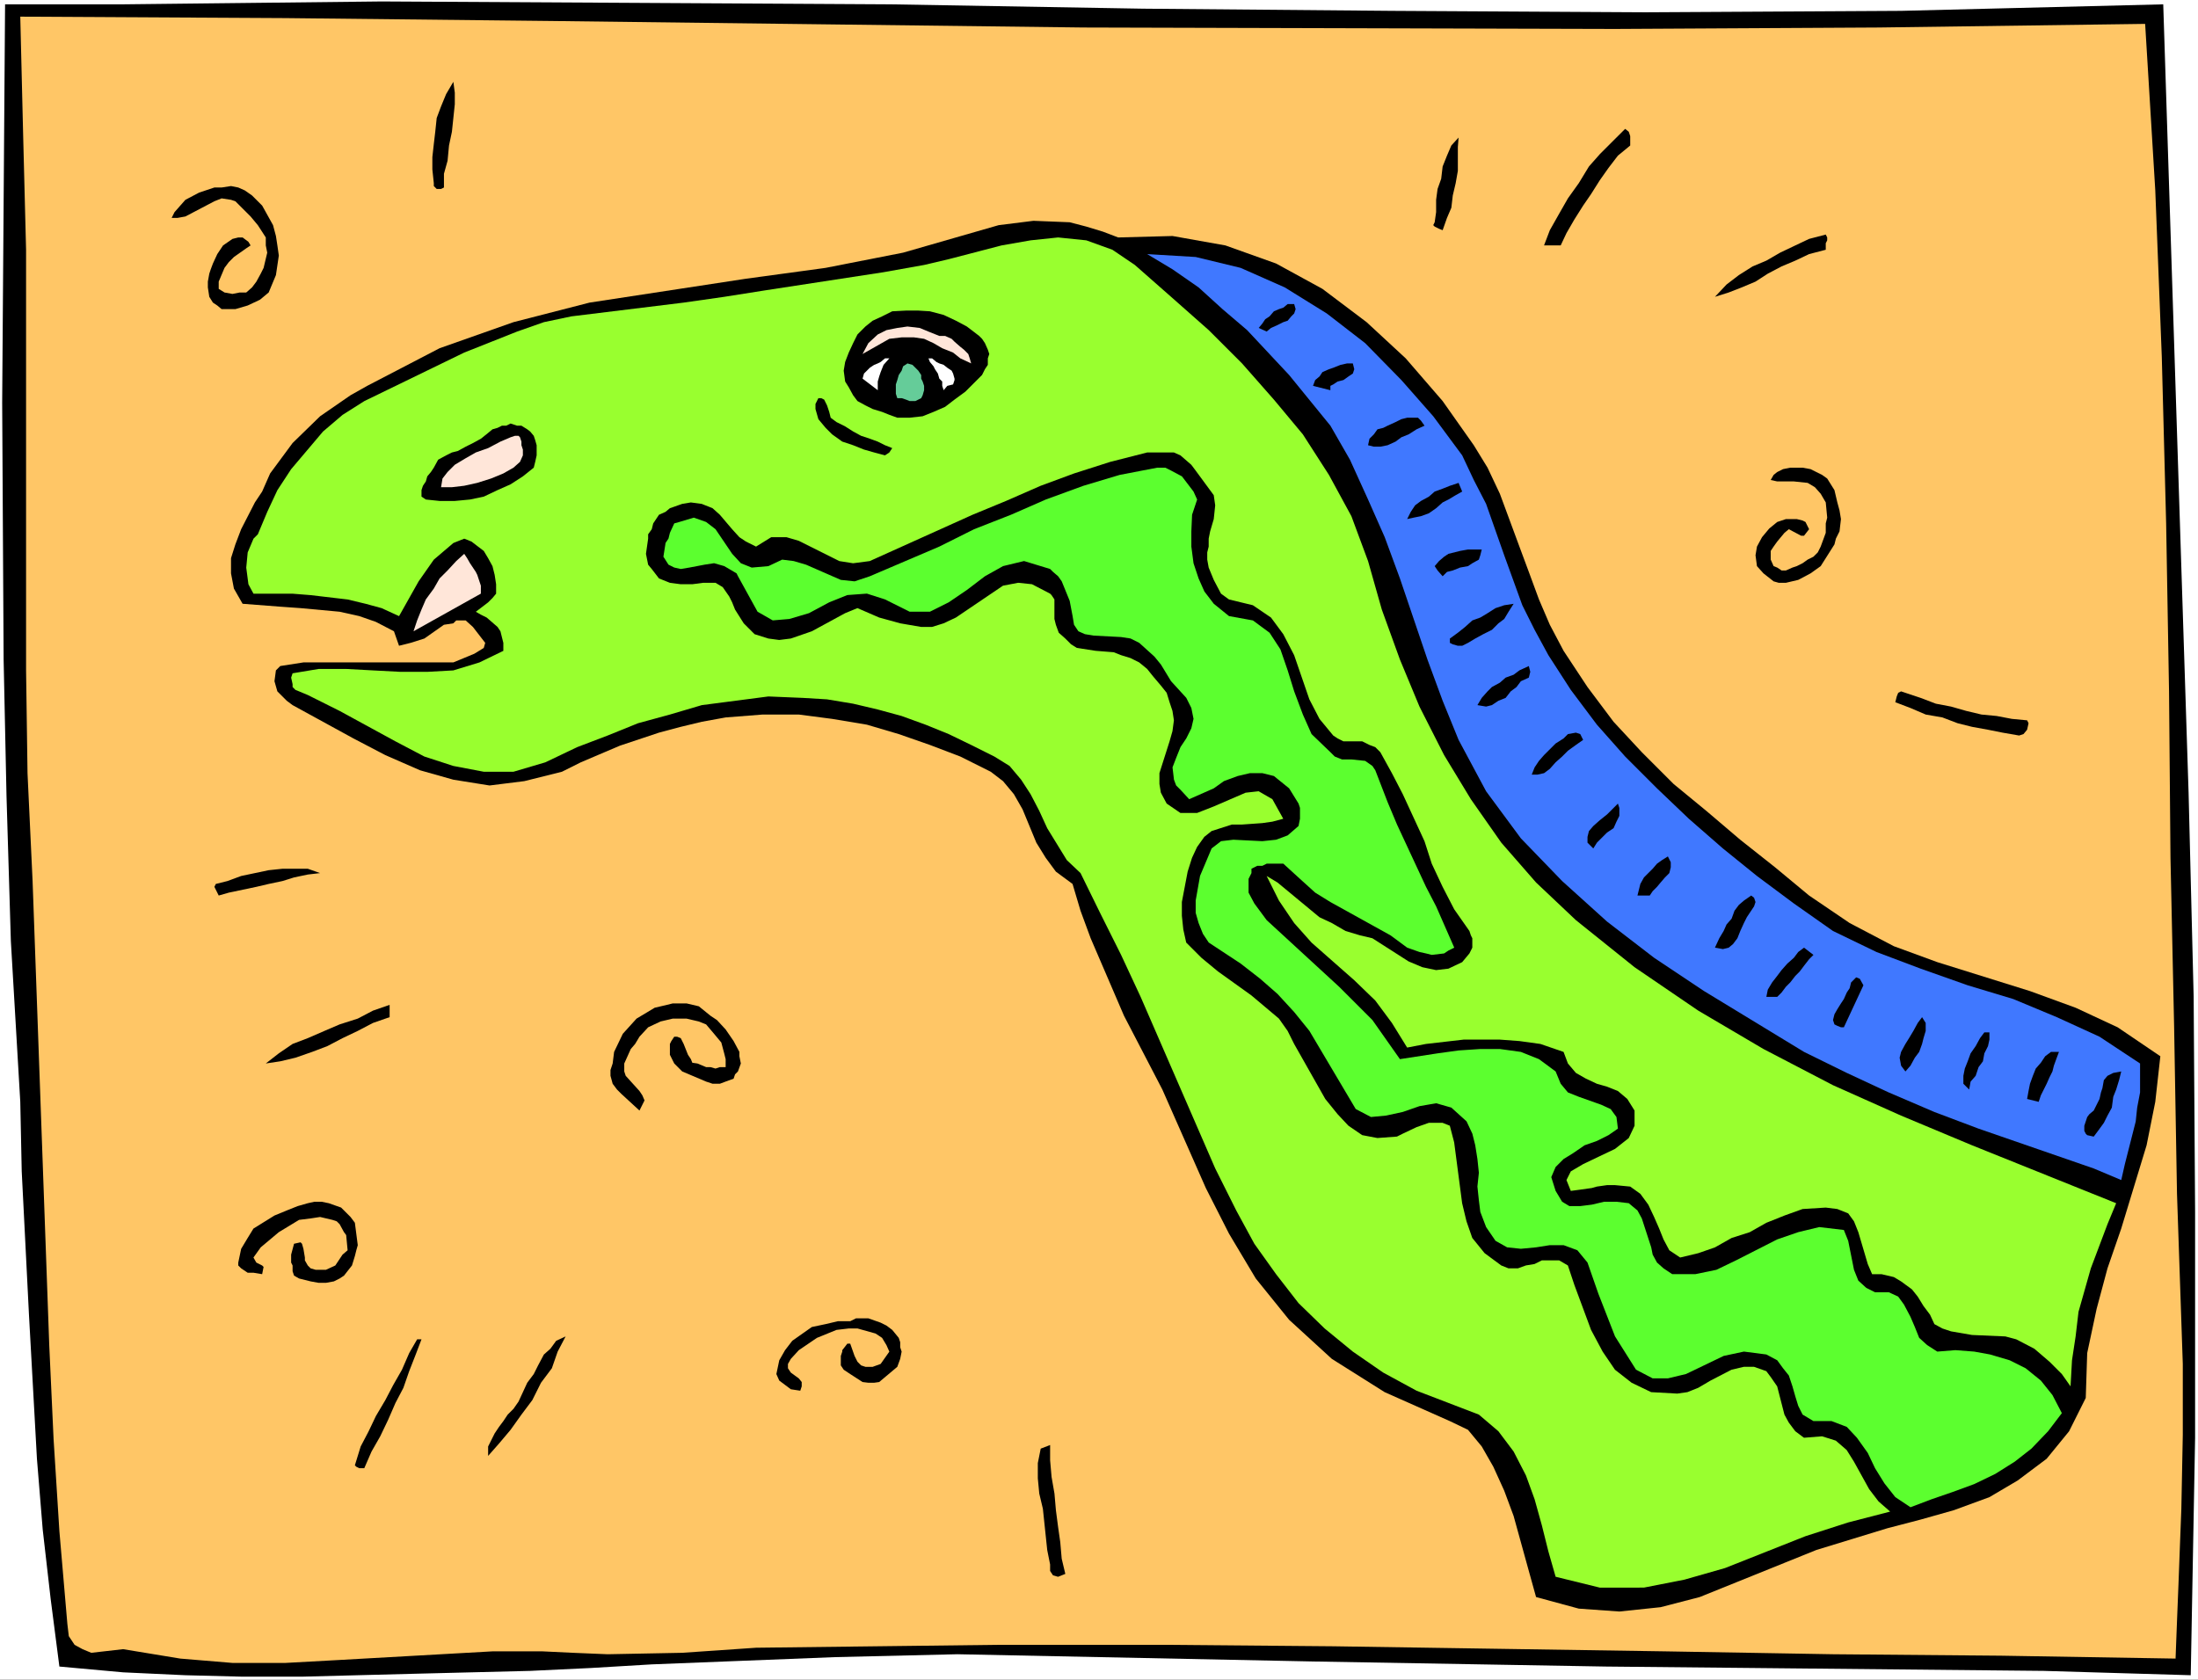 <?xml version="1.0" encoding="UTF-8" standalone="no"?>
<svg
   version="1.0"
   width="129.766mm"
   height="99.168mm"
   id="svg48"
   sodipodi:docname="Dinosaur 65.wmf"
   xmlns:inkscape="http://www.inkscape.org/namespaces/inkscape"
   xmlns:sodipodi="http://sodipodi.sourceforge.net/DTD/sodipodi-0.dtd"
   xmlns="http://www.w3.org/2000/svg"
   xmlns:svg="http://www.w3.org/2000/svg">
  <rect width="100%" height="100%" fill="#333333" stroke="none"/>
  <sodipodi:namedview
     id="namedview48"
     pagecolor="#ffffff"
     bordercolor="#000000"
     borderopacity="0.25"
     inkscape:showpageshadow="2"
     inkscape:pageopacity="0.0"
     inkscape:pagecheckerboard="0"
     inkscape:deskcolor="#d1d1d1"
     inkscape:document-units="mm" />
  <defs
     id="defs1">
    <pattern
       id="WMFhbasepattern"
       patternUnits="userSpaceOnUse"
       width="6"
       height="6"
       x="0"
       y="0" />
  </defs>
  <path
     style="fill:#ffffff;fill-opacity:1;fill-rule:evenodd;stroke:none"
     d="M 0,374.809 H 490.455 V 0 H 0 Z"
     id="path1" />
  <path
     style="fill:#000000;fill-opacity:1;fill-rule:evenodd;stroke:none"
     d="m 27.149,0.969 58.014,-0.646 57.206,0.323 56.398,0.323 56.237,0.969 55.59,0.485 56.56,0.323 57.045,-0.323 58.499,-1.454 5.656,175.934 1.131,45.559 0.323,47.982 v 50.405 l -0.97,52.99 -32.805,-0.969 -64.963,-0.646 -32.805,-0.323 -65.286,-1.131 -79.346,-1.616 -27.31,0.646 -40.885,1.616 -13.574,0.808 -13.574,0.646 -13.09,0.323 -12.928,0.323 -24.886,0.646 H 54.136 L 41.37,373.839 27.472,373.193 13.251,371.901 11.312,356.876 9.534,341.367 8.242,325.534 6.464,293.385 4.848,261.397 4.525,245.887 2.424,210.022 1.454,177.711 0.808,147.177 0.485,89.825 1.131,0.969 Z"
     id="path2" />
  <path
     style="fill:#ffc666;fill-opacity:1;fill-rule:evenodd;stroke:none"
     d="m 4.525,3.716 59.146,0.323 59.469,0.646 118.614,1.454 118.614,0.323 58.822,-0.323 59.469,-0.808 2.262,37.158 1.454,37.158 0.97,37.158 0.646,37.481 0.323,37.158 0.808,37.481 0.646,37.481 1.293,37.966 v 15.832 l -0.323,16.479 -0.323,8.401 -0.323,8.562 -0.323,8.078 -0.323,8.401 -38.946,-0.646 -37.491,-0.323 -37.491,-0.646 -74.013,-1.131 -37.168,-0.323 h -37.814 l -53.813,0.646 -16.483,1.131 -16.645,0.323 -7.757,-0.323 -6.787,-0.323 h -11.15 l -22.947,1.292 -11.474,0.646 -11.797,0.646 H 51.874 l -11.635,-0.969 -12.766,-2.1 -7.11,0.808 -1.939,-0.808 -1.778,-0.969 -1.293,-1.939 -0.323,-2.746 -1.778,-20.679 L 11.958,321.172 10.989,300.17 7.272,196.613 6.141,172.541 5.818,149.6 V 126.659 103.719 79.97 55.737 L 5.171,30.372 Z"
     id="path3" />
  <path
     style="fill:#000000;fill-opacity:1;fill-rule:evenodd;stroke:none"
     d="m 48.157,197.259 2.586,-0.646 3.07,-1.131 3.07,-0.646 3.07,-0.646 3.07,-0.323 h 2.586 3.07 l 2.747,0.969 -2.747,0.323 -3.07,0.646 -2.586,0.808 -3.07,0.646 -2.747,0.646 -3.07,0.646 -3.07,0.646 -2.262,0.646 -0.323,-0.646 -0.323,-0.646 -0.323,-0.646 z"
     id="path4" />
  <path
     style="fill:#000000;fill-opacity:1;fill-rule:evenodd;stroke:none"
     d="m 86.941,224.239 v 2.746 l -3.717,1.292 -3.394,1.777 -3.394,1.616 -3.394,1.777 -3.394,1.292 -3.717,1.292 -3.394,0.808 -3.232,0.485 2.909,-2.262 3.07,-2.1 3.394,-1.292 3.717,-1.616 3.394,-1.454 4.04,-1.292 3.394,-1.777 z"
     id="path5" />
  <path
     style="fill:#000000;fill-opacity:1;fill-rule:evenodd;stroke:none"
     d="m 68.68,268.505 1.454,-0.323 h 1.616 l 1.616,0.323 2.747,0.969 2.101,2.1 0.97,1.292 0.646,5.008 -0.323,1.131 -0.323,1.292 -0.646,2.1 -1.778,2.262 -0.97,0.646 -1.293,0.646 -1.778,0.323 H 71.104 l -1.778,-0.323 -2.586,-0.646 -1.131,-0.646 -0.323,-0.969 V 282.399 l -0.323,-0.646 v -1.777 l 0.646,-2.423 1.454,-0.323 0.323,0.323 0.323,1.131 0.323,1.939 v 0.646 l 0.646,1.131 0.646,0.646 1.131,0.323 h 2.262 l 2.101,-0.969 1.616,-2.423 1.131,-0.969 -0.323,-3.393 -0.485,-0.646 -0.97,-1.777 -0.646,-0.646 -0.97,-0.323 -2.747,-0.646 -2.101,0.323 -2.586,0.323 -4.525,2.746 -4.04,3.393 -1.616,2.262 0.646,1.131 1.293,0.646 0.323,0.323 -0.323,1.616 -1.939,-0.323 H 55.914 55.267 L 53.813,283.045 53.166,282.399 v -0.646 l 0.646,-3.07 1.454,-2.423 1.293,-2.1 4.686,-2.908 2.747,-1.131 2.424,-0.969 z"
     id="path6" />
  <path
     style="fill:#000000;fill-opacity:1;fill-rule:evenodd;stroke:none"
     d="m 49.45,41.843 2.101,-0.323 1.616,0.323 1.454,0.646 1.616,1.131 0.97,0.969 1.293,1.292 2.424,4.362 0.646,2.423 0.323,2.1 0.323,2.262 -0.646,4.362 -1.616,3.877 -1.939,1.616 -2.747,1.292 -2.747,0.808 h -3.07 l -0.97,-0.808 -0.97,-0.646 -0.808,-1.292 -0.323,-2.1 v -1.292 l 0.323,-1.777 0.323,-0.969 0.485,-1.292 0.97,-2.1 1.293,-1.939 2.101,-1.454 1.293,-0.323 h 0.97 l 1.293,0.969 0.485,0.808 -0.97,0.646 -2.747,1.939 -1.131,1.131 -0.97,1.292 -1.293,3.07 v 1.616 l 1.293,0.808 1.778,0.323 1.616,-0.323 h 1.454 l 1.293,-1.131 0.97,-1.292 0.97,-1.777 0.646,-1.292 0.808,-3.393 -0.323,-1.616 v -1.777 l -1.778,-2.746 -1.616,-1.939 -3.394,-3.393 -0.97,-0.323 -2.101,-0.323 -1.616,0.646 -6.464,3.393 -1.778,0.323 h -1.293 l 0.646,-1.292 2.424,-2.746 3.07,-1.616 3.394,-1.131 z"
     id="path7" />
  <path
     style="fill:#000000;fill-opacity:1;fill-rule:evenodd;stroke:none"
     d="m 93.081,298.878 h 0.97 l -1.293,3.393 -1.454,3.716 -1.293,3.716 -1.778,3.393 -1.616,3.716 -1.778,3.716 -1.939,3.393 -1.616,3.716 h -0.323 -0.808 l -0.646,-0.323 -0.323,-0.323 1.293,-4.2 1.778,-3.393 1.616,-3.393 2.101,-3.554 1.778,-3.393 1.939,-3.393 1.616,-3.716 z"
     id="path8" />
  <path
     style="fill:#000000;fill-opacity:1;fill-rule:evenodd;stroke:none"
     d="m 101.161,18.256 0.323,2.423 v 2.585 l -0.323,3.07 -0.323,3.07 -0.646,3.07 -0.323,3.393 -0.808,2.908 v 3.07 l -0.646,0.323 H 97.445 L 96.798,41.52 V 40.874 l -0.323,-3.07 v -2.746 l 0.323,-2.908 0.323,-2.746 0.323,-3.07 0.97,-2.585 1.131,-2.746 z"
     id="path9" />
  <path
     style="fill:#000000;fill-opacity:1;fill-rule:evenodd;stroke:none"
     d="m 115.705,312.771 0.97,-2.1 0.97,-2.1 1.454,-1.939 0.97,-1.939 1.293,-2.423 1.454,-1.292 1.293,-1.777 2.101,-0.969 -1.778,3.393 -1.293,3.716 -2.424,3.231 -1.939,3.877 -2.424,3.231 -2.424,3.393 -2.586,3.07 -2.424,2.746 v -2.1 l 0.646,-1.292 0.808,-1.616 0.97,-1.454 0.97,-1.292 0.97,-1.454 1.293,-1.292 z"
     id="path10" />
  <path
     style="fill:#000000;fill-opacity:1;fill-rule:evenodd;stroke:none"
     d="m 189.718,294.839 1.293,-0.646 h 2.747 l 2.747,0.969 1.293,0.646 1.293,0.969 1.454,1.777 0.323,0.969 v 1.131 l 0.323,0.969 -0.323,1.616 -0.646,1.777 -4.04,3.393 -1.131,0.162 h -1.293 l -1.293,-0.162 -2.747,-1.777 -1.454,-0.969 -0.646,-0.969 v -1.131 -0.969 l 0.323,-0.969 v -0.323 l 1.131,-1.454 h 0.646 l 0.97,2.746 0.646,1.292 0.808,0.808 0.97,0.323 h 1.616 l 1.778,-0.646 1.939,-2.746 -0.646,-1.454 -0.97,-1.616 -1.454,-0.969 -4.04,-1.131 h -1.939 l -2.747,0.323 -4.363,1.777 -4.04,2.746 -1.778,1.939 -0.646,1.131 v 0.969 l 0.646,0.969 1.778,1.292 0.646,0.808 v 0.969 l -0.323,0.969 -2.101,-0.323 -1.293,-0.969 -1.293,-0.969 -0.646,-1.454 0.646,-3.07 1.293,-2.262 1.616,-2.1 4.363,-3.07 3.07,-0.646 2.747,-0.646 z"
     id="path11" />
  <path
     style="fill:#000000;fill-opacity:1;fill-rule:evenodd;stroke:none"
     d="m 152.227,239.102 -1.778,-1.777 -0.97,-1.939 v -1.292 -1.131 l 0.323,-0.646 0.646,-0.969 h 0.646 l 0.808,0.323 0.646,1.292 0.323,0.808 0.646,1.616 0.646,0.969 0.323,0.808 1.131,0.162 1.939,0.808 h 0.97 l 1.131,0.323 0.97,-0.323 h 1.293 v -1.777 l -0.323,-1.292 -0.646,-2.423 -1.616,-1.939 -1.778,-2.1 -1.616,-0.646 -2.747,-0.646 h -3.07 l -2.747,0.646 -2.747,1.292 -1.939,2.1 -0.97,1.616 -0.97,1.131 -1.454,3.231 v 1.777 l 0.323,0.969 3.07,3.393 0.646,0.969 0.485,1.131 -0.485,0.969 -0.646,1.292 -4.04,-3.716 -0.97,-0.969 -0.97,-1.292 -0.485,-1.777 v -1.292 l 0.485,-1.454 0.323,-2.585 1.939,-4.039 3.07,-3.393 4.04,-2.423 2.747,-0.646 1.293,-0.323 h 3.07 l 2.747,0.646 2.586,2.1 1.454,0.969 1.939,2.1 1.778,2.585 1.293,2.423 v 0.969 l 0.323,1.616 -0.646,1.777 -0.646,0.646 -0.323,0.969 -1.778,0.646 -1.293,0.485 h -1.616 l -1.454,-0.485 z"
     id="path12" />
  <path
     style="fill:#000000;fill-opacity:1;fill-rule:evenodd;stroke:none"
     d="m 234.32,322.465 v 3.393 l 0.323,3.716 0.646,3.716 0.323,3.716 0.485,3.716 0.485,3.393 0.323,3.716 0.808,3.393 -1.616,0.646 -1.131,-0.323 -0.646,-0.969 v -1.454 l -0.646,-3.231 -0.323,-3.07 -0.323,-3.07 -0.323,-3.07 -0.808,-3.393 -0.323,-3.393 v -3.393 l 0.646,-3.231 z"
     id="path13" />
  <path
     style="fill:#000000;fill-opacity:1;fill-rule:evenodd;stroke:none"
     d="m 325.462,30.696 -0.162,2.1 v 2.746 2.585 l -0.485,2.746 -0.646,2.746 -0.323,2.746 -0.97,2.262 -0.97,2.746 -0.808,-0.323 -0.97,-0.485 -0.323,-0.323 0.323,-0.646 0.323,-2.262 v -2.746 l 0.323,-2.423 0.808,-2.262 0.323,-2.746 0.97,-2.423 0.97,-2.262 z"
     id="path14" />
  <path
     style="fill:#000000;fill-opacity:1;fill-rule:evenodd;stroke:none"
     d="m 362.63,28.757 0.808,0.646 0.323,0.969 v 0.969 1.131 l -2.747,2.262 -2.101,2.746 -1.939,2.746 -1.939,3.07 -1.778,2.585 -1.939,3.07 -1.778,3.07 -1.293,2.746 h -3.717 l 1.293,-3.393 2.101,-3.716 1.939,-3.393 2.424,-3.393 2.262,-3.716 2.424,-2.746 3.07,-3.07 z"
     id="path15" />
  <path
     style="fill:#000000;fill-opacity:1;fill-rule:evenodd;stroke:none"
     d="m 407.393,52.344 0.323,0.646 v 0.646 l -0.323,0.646 v 1.454 l -3.717,0.969 -3.07,1.454 -3.07,1.292 -3.07,1.616 -2.747,1.777 -3.07,1.292 -2.909,1.131 -3.07,0.969 2.586,-2.746 2.747,-2.1 3.07,-1.939 3.07,-1.292 3.07,-1.777 3.394,-1.616 3.07,-1.454 z"
     id="path16" />
  <path
     style="fill:#000000;fill-opacity:1;fill-rule:evenodd;stroke:none"
     d="m 398.505,115.835 h 2.424 l 1.293,0.323 0.646,0.323 0.808,1.616 -1.131,1.454 h -0.646 l -2.747,-1.454 -0.97,0.808 -1.616,1.939 -0.808,1.131 -0.646,0.969 v 0.969 0.969 l 0.646,1.454 0.808,0.323 0.97,0.646 h 0.97 l 1.454,-0.646 0.97,-0.323 1.293,-0.646 1.131,-0.808 1.293,-0.646 0.97,-0.969 0.646,-1.292 1.131,-3.07 v -2.1 l 0.323,-1.292 -0.323,-3.393 -1.131,-1.939 -1.293,-1.454 -1.616,-0.969 -3.07,-0.323 h -2.101 -1.616 l -1.454,-0.323 0.646,-1.131 0.808,-0.646 1.293,-0.646 1.616,-0.323 h 1.454 1.293 l 1.778,0.323 1.293,0.646 1.293,0.646 1.131,0.808 1.616,2.585 0.646,2.746 0.485,1.777 0.323,1.939 -0.323,2.746 -0.808,1.616 -0.323,1.292 -3.07,4.847 -2.262,1.616 -2.747,1.454 -2.747,0.646 h -1.616 l -1.131,-0.323 -2.262,-1.777 -1.454,-1.616 -0.323,-2.423 0.323,-1.939 1.131,-2.1 1.616,-1.939 1.778,-1.454 z"
     id="path17" />
  <path
     style="fill:#000000;fill-opacity:1;fill-rule:evenodd;stroke:none"
     d="m 425.169,154.609 3.394,1.131 3.394,1.292 3.394,0.646 3.394,0.969 3.394,0.808 3.394,0.323 3.394,0.646 3.394,0.323 0.323,0.646 -0.323,1.454 -0.808,0.969 -0.97,0.323 -3.717,-0.646 -3.232,-0.646 -3.555,-0.646 -3.232,-0.808 -3.394,-1.292 -3.717,-0.646 -3.394,-1.454 -3.394,-1.292 0.323,-1.292 0.323,-0.808 0.646,-0.323 z"
     id="path18" />
  <path
     style="fill:#000000;fill-opacity:1;fill-rule:evenodd;stroke:none"
     d="m 81.931,86.109 16.16,-8.401 16.483,-5.816 16.968,-4.362 34.906,-5.331 17.776,-2.423 17.291,-3.393 21.331,-6.139 7.757,-0.969 8.08,0.323 3.717,0.969 3.717,1.131 3.394,1.292 12.12,-0.323 11.797,2.1 11.312,4.039 10.342,5.654 9.858,7.432 8.726,8.078 8.242,9.532 6.949,9.855 3.07,5.008 2.747,5.816 4.363,11.794 2.101,5.654 2.262,6.139 2.424,5.654 3.07,5.816 5.333,8.078 5.818,7.755 6.302,6.785 7.11,7.108 7.272,5.978 7.595,6.462 7.757,6.139 7.595,6.301 9.05,6.139 9.858,5.17 9.696,3.554 20.685,6.462 10.181,3.716 9.373,4.362 9.534,6.462 -1.131,10.178 -1.939,9.693 -5.656,18.579 -3.07,8.886 -2.424,9.047 -2.101,9.855 -0.323,10.016 -3.717,7.432 -5.01,6.139 -6.464,4.847 -6.302,3.716 -7.918,2.908 -7.434,2.1 -7.434,1.939 -15.837,4.847 -26.018,10.501 -8.726,2.262 -9.211,0.969 -9.05,-0.646 -9.534,-2.585 -1.616,-5.816 -3.394,-12.278 -2.101,-5.654 -2.424,-5.331 -2.586,-4.524 -3.07,-3.716 -4.04,-1.939 -14.544,-6.462 -11.797,-7.432 -9.534,-8.724 -7.434,-9.209 -5.979,-10.016 -5.171,-10.178 -9.696,-21.972 -8.565,-16.479 -7.434,-17.286 -2.262,-6.139 -1.778,-5.978 -3.717,-2.746 -2.262,-3.07 -2.101,-3.393 -3.07,-7.432 -1.939,-3.393 -2.424,-2.908 -2.747,-2.1 -6.787,-3.393 -6.787,-2.585 -6.949,-2.423 -7.11,-2.1 -7.757,-1.292 -7.434,-0.969 h -8.08 l -8.242,0.646 -5.333,0.969 -4.686,1.131 -4.848,1.292 -8.726,2.908 -8.726,3.716 -4.202,2.1 -8.403,2.1 -7.757,0.969 -8.08,-1.292 -7.434,-2.1 -7.757,-3.393 -7.11,-3.716 -13.574,-7.432 -1.293,-0.969 -2.101,-2.1 -0.646,-2.262 0.323,-2.423 0.97,-0.969 5.171,-0.808 h 5.01 13.574 14.867 l 4.686,-1.939 2.101,-1.292 0.323,-1.131 -2.747,-3.554 -1.616,-1.454 h -1.131 -0.97 l -0.646,0.646 -2.101,0.323 -4.363,3.07 -3.07,0.969 -2.586,0.646 -1.131,-3.231 -4.04,-2.1 -3.717,-1.292 -4.363,-0.969 -8.726,-0.808 -4.525,-0.323 -8.403,-0.646 -1.939,-3.393 -0.646,-3.393 v -3.393 l 0.97,-3.07 1.293,-3.393 3.07,-5.978 1.616,-2.423 1.778,-4.039 5.01,-6.785 6.141,-5.978 6.787,-4.685 z"
     id="path19" />
  <path
     style="fill:#99ff2f;fill-opacity:1;fill-rule:evenodd;stroke:none"
     d="m 86.294,87.078 17.291,-8.401 11.797,-4.685 5.979,-2.1 6.141,-1.292 25.048,-3.07 9.05,-1.292 9.211,-1.454 26.341,-4.039 9.05,-1.616 5.494,-1.292 11.797,-3.07 6.464,-1.131 6.141,-0.646 6.302,0.646 5.818,2.1 5.01,3.393 8.08,7.108 8.403,7.432 7.434,7.432 7.11,8.078 6.464,7.755 5.818,9.047 5.01,9.209 3.717,10.016 3.07,10.824 4.04,11.147 4.363,10.501 5.494,10.824 5.979,9.855 6.787,9.693 7.757,8.886 8.888,8.401 13.09,10.501 14.221,9.693 14.544,8.562 15.514,8.078 15.19,6.785 15.837,6.624 32.158,12.924 -1.939,4.685 -3.717,9.855 -2.747,9.693 -0.646,5.493 -0.808,5.331 -0.323,5.816 -1.939,-2.746 -2.747,-2.746 -3.394,-2.908 -4.04,-2.1 -2.424,-0.646 -7.434,-0.323 -4.686,-0.808 -1.939,-0.646 -1.778,-0.969 -0.97,-2.1 -1.454,-1.939 -1.293,-2.1 -1.293,-1.616 -2.424,-1.777 -1.616,-0.969 -2.747,-0.646 h -2.101 l -0.97,-2.262 -2.101,-7.108 -0.97,-2.423 -1.293,-1.777 -2.424,-0.969 -2.586,-0.323 -5.171,0.323 -4.04,1.454 -4.04,1.616 -3.717,2.1 -4.04,1.292 -3.717,2.1 -3.717,1.292 -4.04,0.969 -2.424,-1.616 -1.293,-2.423 -0.97,-2.423 -1.131,-2.585 -1.293,-2.746 -1.778,-2.423 -2.262,-1.616 -3.394,-0.323 h -1.778 l -2.262,0.323 -1.131,0.323 -4.686,0.646 -0.97,-2.423 0.97,-1.939 2.747,-1.616 3.717,-1.777 3.394,-1.616 3.07,-2.423 1.293,-2.746 v -3.393 l -1.616,-2.585 -2.101,-1.777 -2.424,-0.969 -2.262,-0.646 -2.424,-1.131 -2.262,-1.292 -1.778,-2.1 -0.97,-2.585 -5.171,-1.777 -4.686,-0.646 -4.363,-0.323 h -4.04 -4.04 l -8.403,0.969 -4.202,0.808 -3.394,-5.493 -3.717,-5.008 -4.686,-4.524 -9.534,-8.401 -3.878,-4.362 -3.394,-5.008 -2.747,-5.493 2.424,1.454 9.373,7.755 2.747,1.292 3.07,1.777 3.232,0.969 2.747,0.646 8.08,5.17 3.07,1.292 3.07,0.646 2.747,-0.323 3.07,-1.454 1.616,-1.939 0.646,-1.292 v -2.1 l -0.323,-0.646 -0.323,-0.969 -3.394,-4.847 -2.586,-5.008 -2.424,-5.17 -1.616,-5.008 -4.848,-10.501 -2.424,-4.685 -2.586,-4.685 -1.131,-1.131 -1.293,-0.485 -1.616,-0.808 h -4.202 l -1.293,-0.646 -0.97,-0.646 -3.07,-3.716 -2.262,-4.362 -3.394,-9.855 -2.424,-4.685 -2.747,-3.716 -4.04,-2.746 -5.333,-1.292 -1.778,-1.292 -1.616,-3.07 -1.131,-2.746 -0.323,-1.777 v -1.616 l 0.323,-1.292 v -1.777 l 0.323,-1.616 0.808,-2.746 0.323,-3.07 -0.323,-2.262 -4.04,-5.493 -0.97,-1.292 -2.424,-2.1 -1.454,-0.646 h -5.979 l -8.242,2.1 -8.08,2.585 -7.434,2.746 -7.757,3.393 -7.434,3.07 -22.947,10.34 -3.717,0.485 -3.07,-0.485 -9.05,-4.524 -2.747,-0.808 h -3.394 l -3.394,2.1 -2.262,-1.131 -1.454,-0.969 -1.616,-1.777 -2.747,-3.231 -1.616,-1.454 -2.424,-0.969 -2.424,-0.323 -1.939,0.323 -2.747,0.969 -0.97,0.808 -1.454,0.646 -1.293,1.939 -0.323,1.292 -0.808,1.131 v 0.969 l -0.485,3.393 0.485,2.423 0.808,0.969 1.616,2.1 2.424,0.969 2.424,0.323 h 2.586 l 2.424,-0.323 h 2.747 l 1.616,0.969 1.454,2.1 0.646,1.292 0.646,1.616 1.939,3.07 1.131,1.131 1.293,1.292 3.07,0.969 2.424,0.323 2.586,-0.323 4.686,-1.616 7.434,-4.039 2.747,-1.131 4.848,2.1 4.686,1.292 4.686,0.808 h 2.424 l 2.586,-0.808 2.747,-1.292 10.504,-7.108 3.394,-0.646 3.07,0.323 4.04,2.1 0.323,0.323 0.646,0.969 v 4.362 l 0.323,1.292 0.646,1.777 1.454,1.292 1.293,1.292 1.293,0.808 4.202,0.646 4.04,0.323 1.616,0.646 2.101,0.646 1.939,0.969 1.778,1.454 1.293,1.616 1.778,2.1 1.293,1.616 0.646,2.1 0.646,1.939 0.323,2.1 -0.323,2.423 -0.646,2.262 -2.262,7.108 v 2.423 l 0.323,1.939 1.293,2.423 3.07,2.1 h 3.717 l 3.717,-1.454 7.11,-3.07 2.909,-0.323 3.07,1.777 2.424,4.362 -2.424,0.646 -2.262,0.323 -4.525,0.323 h -2.262 l -4.525,1.454 -1.616,1.292 -1.616,2.262 -1.131,2.423 -0.97,3.07 -1.293,6.785 v 3.07 l 0.323,3.07 0.646,2.908 3.394,3.393 3.717,3.07 7.434,5.331 6.141,5.17 1.939,2.746 1.454,2.908 6.949,12.278 2.747,3.393 2.424,2.585 3.07,2.1 3.394,0.646 4.363,-0.323 1.293,-0.646 3.07,-1.454 2.747,-0.969 h 3.07 l 1.616,0.646 0.97,3.716 1.778,13.571 0.97,4.039 1.293,3.716 2.747,3.393 3.717,2.746 1.616,0.646 h 2.101 l 1.778,-0.646 1.939,-0.323 1.616,-0.808 h 1.778 2.101 l 1.939,1.131 1.454,4.362 3.717,10.016 2.586,4.847 2.747,4.039 3.717,2.908 4.363,2.1 5.818,0.323 2.262,-0.323 2.424,-0.969 2.747,-1.616 4.686,-2.423 2.747,-0.646 h 2.262 l 2.747,0.969 0.97,1.292 1.454,2.1 1.616,6.301 0.97,1.777 1.454,1.939 1.939,1.454 4.04,-0.323 3.07,0.969 2.424,2.1 1.616,2.585 3.394,6.139 2.101,2.746 2.586,2.262 -9.373,2.423 -9.534,3.07 -17.938,7.108 -9.05,2.585 -9.05,1.777 H 356.974 l -9.858,-2.423 -1.616,-5.654 -1.454,-5.816 -1.616,-5.816 -1.939,-5.331 -2.747,-5.331 -3.394,-4.524 -4.363,-3.716 -13.898,-5.331 -7.434,-4.039 -6.787,-4.685 -6.302,-5.17 -5.818,-5.654 -5.01,-6.462 -4.848,-6.785 -4.04,-7.432 -4.686,-9.37 -16.645,-38.289 -4.363,-9.37 -4.686,-9.37 -4.363,-8.886 -3.07,-2.908 -4.363,-7.108 -1.778,-3.877 -1.939,-3.716 -2.101,-3.231 -2.586,-3.07 -3.394,-2.1 -5.171,-2.585 -5.01,-2.423 -5.171,-2.1 -5.333,-1.939 -5.333,-1.454 -5.494,-1.292 -5.818,-0.969 -5.333,-0.323 -7.757,-0.323 -7.434,0.969 -7.434,0.969 -7.11,2.1 -7.11,1.939 -6.787,2.746 -6.787,2.585 -7.11,3.393 -7.11,2.1 h -6.626 l -6.787,-1.292 -6.464,-2.1 -6.464,-3.393 -12.443,-6.785 -7.11,-3.554 -1.939,-0.808 -0.808,-0.323 -0.646,-0.646 v -0.646 l -0.323,-1.454 0.323,-0.969 5.818,-0.969 h 6.141 l 5.979,0.323 6.141,0.323 h 5.979 l 5.818,-0.323 5.818,-1.777 5.333,-2.585 v -1.777 l -0.323,-1.292 -0.323,-1.292 -0.646,-0.969 -2.424,-2.1 -1.293,-0.646 -1.131,-0.646 2.747,-2.1 0.97,-0.969 0.808,-0.969 v -2.1 l -0.323,-2.1 -0.485,-1.939 -0.97,-1.777 -0.97,-1.616 -2.747,-2.1 -1.616,-0.646 -2.424,0.969 -4.363,3.716 -3.394,4.847 -4.363,7.755 -3.878,-1.777 -3.555,-0.969 -4.04,-0.969 -8.242,-0.969 -4.04,-0.323 h -8.726 l -1.131,-2.1 -0.485,-3.716 0.323,-3.393 1.293,-3.07 0.97,-0.969 2.101,-5.008 2.262,-4.847 3.07,-4.685 7.11,-8.401 4.363,-3.716 4.848,-3.07 z"
     id="path20" />
  <path
     style="fill:#ffe6d9;fill-opacity:1;fill-rule:evenodd;stroke:none"
     d="m 103.585,123.59 0.646,0.969 0.646,1.131 0.646,0.969 0.646,0.969 0.323,0.646 0.485,1.454 0.323,0.969 v 1.777 l -15.029,8.401 0.808,-2.423 0.97,-2.423 0.97,-2.262 1.778,-2.423 1.293,-2.262 1.778,-1.777 1.939,-2.1 z"
     id="path21" />
  <path
     style="fill:#000000;fill-opacity:1;fill-rule:evenodd;stroke:none"
     d="m 108.918,96.61 0.97,-0.808 1.131,-0.323 0.97,-0.485 h 0.97 l 0.97,-0.485 1.454,0.485 h 0.97 l 1.293,0.808 0.646,0.485 0.808,0.969 0.323,0.969 0.323,1.131 v 1.292 0.969 l -0.323,1.454 -0.323,1.292 -2.424,1.939 -2.747,1.777 -2.909,1.292 -3.07,1.454 -3.07,0.646 -3.394,0.323 h -3.394 l -3.07,-0.323 -0.97,-0.646 v -0.646 -0.808 l 0.323,-0.969 0.646,-0.969 0.323,-1.131 0.808,-0.969 0.646,-0.969 0.97,-1.777 1.778,-0.969 1.293,-0.646 1.293,-0.323 1.778,-0.969 1.616,-0.808 1.778,-0.969 z"
     id="path22" />
  <path
     style="fill:#ffe6d9;fill-opacity:1;fill-rule:evenodd;stroke:none"
     d="m 113.928,97.58 0.97,-0.323 h 0.808 l 0.323,0.323 0.323,0.969 v 0.808 l 0.323,0.969 v 0.646 0.646 l -0.646,1.454 -1.454,1.292 -2.262,1.292 -2.747,1.131 -3.07,0.969 -2.909,0.646 -2.747,0.323 h -2.424 l 0.323,-1.939 1.131,-1.454 1.616,-1.616 2.424,-1.454 2.262,-1.292 2.747,-0.969 2.747,-1.454 z"
     id="path23" />
  <path
     style="fill:#5cff2f;fill-opacity:1;fill-rule:evenodd;stroke:none"
     d="m 151.581,116.482 3.232,-0.969 2.747,0.969 2.101,1.616 3.717,5.493 1.939,2.1 2.424,0.969 3.717,-0.323 3.07,-1.454 2.586,0.323 2.747,0.808 5.171,2.262 2.586,1.131 3.07,0.323 3.394,-1.131 15.514,-6.624 7.757,-3.877 8.242,-3.231 7.757,-3.393 8.403,-3.07 8.08,-2.423 8.403,-1.616 h 1.778 l 1.293,0.646 2.424,1.292 2.586,3.393 0.808,1.777 -1.131,3.393 -0.162,3.716 v 3.393 l 0.485,3.716 1.131,3.393 1.293,2.908 2.101,2.746 3.394,2.746 5.333,0.969 3.717,2.746 2.424,3.716 1.616,4.685 1.454,4.685 1.939,5.17 1.939,4.362 4.202,4.039 0.97,0.969 1.616,0.646 h 2.101 l 3.07,0.323 1.616,1.131 0.646,0.969 2.747,7.108 2.101,5.008 6.464,13.894 2.262,4.362 4.04,9.209 -1.293,0.646 -0.97,0.646 -2.747,0.323 -1.293,-0.323 -1.454,-0.323 -2.747,-0.969 -3.717,-2.746 -13.413,-7.432 -3.394,-2.1 -3.394,-3.07 -3.717,-3.393 h -3.717 l -0.97,0.485 h -1.131 l -0.646,0.323 -0.646,0.323 v 0.969 l -0.646,1.292 v 1.454 1.616 l 1.293,2.423 2.747,3.716 8.08,7.432 8.08,7.432 3.717,3.716 3.717,3.716 3.07,4.362 3.07,4.362 8.403,-1.292 4.686,-0.646 4.848,-0.323 h 4.363 l 4.686,0.646 4.04,1.616 3.717,2.746 1.131,2.746 1.616,1.939 2.424,0.969 5.01,1.777 2.101,0.969 1.293,1.777 0.323,2.585 -2.101,1.454 -2.586,1.292 -2.747,0.969 -2.586,1.777 -2.101,1.292 -1.778,1.777 -0.97,2.262 0.97,3.07 1.454,2.423 1.616,0.969 h 2.424 l 2.586,-0.323 2.747,-0.646 h 2.747 l 2.747,0.323 1.939,1.616 0.97,1.777 2.101,6.462 0.323,1.616 0.97,1.777 1.454,1.292 1.939,1.292 h 5.171 l 4.686,-0.969 4.363,-2.1 9.211,-4.685 4.686,-1.616 4.686,-1.131 5.494,0.646 0.97,2.423 1.293,6.462 0.97,2.423 1.778,1.616 1.939,0.969 h 3.07 l 2.101,0.969 1.293,1.777 1.454,2.746 0.97,2.262 0.97,2.423 1.778,1.616 2.262,1.454 4.04,-0.323 4.202,0.323 3.555,0.646 4.363,1.292 3.555,1.777 3.394,2.746 2.586,3.231 2.101,4.039 -3.07,4.039 -3.717,3.877 -3.717,2.908 -4.363,2.746 -4.686,2.262 -4.848,1.777 -4.686,1.616 -4.686,1.777 -3.394,-2.262 -2.424,-3.07 -2.101,-3.393 -1.616,-3.393 -2.424,-3.393 -2.262,-2.423 -3.394,-1.292 h -4.04 l -2.424,-1.454 -0.97,-1.939 -0.646,-2.1 -0.646,-2.262 -0.808,-2.423 -1.293,-1.616 -1.293,-1.777 -2.424,-1.292 -5.01,-0.646 -4.525,0.969 -4.363,2.1 -4.04,1.939 -4.04,0.969 h -3.394 l -3.717,-1.939 -4.686,-7.432 -3.717,-9.532 -2.424,-6.947 -2.262,-2.746 -3.07,-1.131 h -3.07 l -3.07,0.485 -3.394,0.323 -3.07,-0.323 -2.586,-1.454 -2.101,-3.07 -1.293,-3.393 -0.323,-2.585 -0.323,-3.07 0.323,-3.07 -0.323,-3.07 -0.485,-3.07 -0.646,-2.585 -1.293,-2.746 -3.394,-3.07 -3.394,-0.969 -3.717,0.646 -3.717,1.292 -3.717,0.808 -3.394,0.323 -3.394,-1.777 -7.757,-13.086 -2.586,-4.362 -3.394,-4.2 -3.717,-4.039 -3.878,-3.393 -4.363,-3.393 -7.11,-4.685 -1.293,-1.939 -0.97,-2.423 -0.646,-2.262 v -2.746 l 0.97,-5.493 2.586,-6.139 2.101,-1.616 2.747,-0.323 6.464,0.323 3.07,-0.323 2.586,-0.969 2.424,-2.1 0.323,-1.616 v -0.969 -1.454 l -0.323,-0.969 -2.101,-3.393 -3.394,-2.746 -2.586,-0.646 h -2.747 l -2.747,0.646 -3.07,1.131 -2.262,1.616 -5.494,2.423 -1.939,-2.1 -0.97,-0.969 -0.485,-1.292 -0.323,-2.746 0.808,-2.1 0.97,-2.423 1.293,-1.939 1.131,-2.262 0.485,-2.1 -0.485,-2.423 -1.131,-2.262 -3.394,-3.716 -2.262,-3.716 -1.454,-1.777 -3.394,-3.07 -1.939,-0.969 -2.101,-0.323 -6.141,-0.323 -1.939,-0.323 -1.454,-0.646 -0.97,-1.454 -0.323,-1.939 -0.646,-3.393 -1.778,-4.362 -0.808,-1.131 -1.131,-0.969 -0.646,-0.646 -5.818,-1.777 -4.686,1.131 -4.04,2.262 -4.04,3.07 -4.04,2.746 -4.202,2.1 h -4.525 l -5.494,-2.746 -4.04,-1.292 -4.363,0.323 -4.04,1.616 -4.525,2.423 -4.363,1.292 -3.717,0.323 -3.394,-1.939 -4.363,-7.916 -0.323,-0.646 -2.747,-1.616 -2.262,-0.646 -2.101,0.323 -3.394,0.646 -1.939,0.323 -1.454,-0.323 -1.293,-0.646 -1.131,-1.777 0.485,-3.07 0.646,-0.969 0.323,-1.292 0.97,-2.1 z"
     id="path24" />
  <path
     style="fill:#000000;fill-opacity:1;fill-rule:evenodd;stroke:none"
     d="m 182.608,88.856 h 0.646 l 0.646,0.323 0.323,0.646 0.323,0.646 0.485,1.454 0.323,1.292 1.293,0.969 1.939,0.969 1.778,1.131 1.778,0.969 1.939,0.646 1.778,0.646 1.616,0.808 1.616,0.646 -0.646,0.969 -0.97,0.646 -2.424,-0.646 -2.262,-0.646 -2.424,-0.969 -2.424,-0.808 -2.262,-1.616 -1.454,-1.454 -1.616,-1.939 -0.646,-2.262 v -1.131 z"
     id="path25" />
  <path
     style="fill:#000000;fill-opacity:1;fill-rule:evenodd;stroke:none"
     d="m 196.829,70.6 2.262,-1.131 3.07,-0.162 h 2.747 l 2.586,0.162 3.07,0.808 2.747,1.292 2.424,1.292 2.747,2.1 0.646,0.646 0.646,0.969 0.646,1.454 0.323,0.969 -0.323,0.969 v 1.454 l -0.646,0.969 -0.646,1.292 -1.778,1.777 -1.939,1.939 -2.424,1.777 -2.101,1.616 -2.586,1.131 -2.424,0.969 -2.909,0.323 h -2.747 l -1.778,-0.646 -1.616,-0.646 -2.101,-0.646 -1.616,-0.808 -1.778,-0.969 -0.97,-1.292 -0.97,-1.777 -0.808,-1.292 -0.323,-2.423 0.323,-1.939 0.808,-2.1 0.97,-2.1 0.97,-1.939 1.778,-1.777 1.616,-1.292 z"
     id="path26" />
  <path
     style="fill:#ffffff;fill-opacity:1;fill-rule:evenodd;stroke:none"
     d="m 198.445,79.97 -1.293,1.454 -0.646,1.616 -0.323,0.969 -0.323,1.131 v 0.969 0.969 l -3.394,-2.585 0.323,-1.131 0.646,-0.646 0.646,-0.646 0.97,-0.646 0.808,-0.323 0.646,-0.323 0.97,-0.808 z"
     id="path27" />
  <path
     style="fill:#ffe6d9;fill-opacity:1;fill-rule:evenodd;stroke:none"
     d="m 209.595,74.962 h 1.293 l 1.454,0.646 0.646,0.646 1.293,1.131 0.808,0.646 0.97,0.969 0.323,0.969 0.323,1.131 -2.424,-1.131 -1.616,-1.292 -2.424,-0.969 -1.939,-1.131 -2.101,-0.969 -2.262,-0.323 h -2.747 l -2.747,0.323 -5.979,3.393 1.293,-2.423 2.101,-1.939 1.939,-0.969 2.424,-0.485 2.262,-0.323 2.747,0.323 1.939,0.808 z"
     id="path28" />
  <path
     style="fill:#65cc99;fill-opacity:1;fill-rule:evenodd;stroke:none"
     d="m 202.485,81.101 1.131,0.323 0.646,0.646 0.646,0.646 0.646,0.969 v 0.808 l 0.323,0.646 0.323,0.969 v 0.969 l -0.323,1.131 -0.323,0.646 -0.646,0.323 -0.646,0.323 h -1.293 l -0.808,-0.323 -0.97,-0.323 h -0.97 l -0.323,-0.969 V 86.755 85.786 l 0.323,-0.969 0.323,-1.131 0.646,-0.969 0.323,-0.969 z"
     id="path29" />
  <path
     style="fill:#ffffff;fill-opacity:1;fill-rule:evenodd;stroke:none"
     d="m 212.989,84.494 v 0.323 l -0.323,0.969 -1.293,0.323 -0.808,0.969 -0.323,-0.969 v -0.969 l -0.646,-0.646 -0.323,-1.131 -0.646,-0.969 -0.323,-0.646 -0.808,-0.969 -0.323,-0.808 h 0.808 l 0.97,0.808 0.646,0.323 0.97,0.323 0.808,0.646 0.97,0.646 0.323,0.646 z"
     id="path30" />
  <path
     style="fill:#4078ff;fill-opacity:1;fill-rule:evenodd;stroke:none"
     d="m 326.27,101.618 2.586,5.493 2.747,5.331 4.04,11.47 4.04,11.147 2.747,5.493 3.07,5.654 5.01,7.755 5.818,7.755 6.302,7.108 7.11,7.108 7.11,6.785 7.595,6.624 7.595,6.139 8.242,6.139 8.726,6.139 9.696,4.685 9.858,3.716 10.504,3.716 10.181,3.07 9.696,4.039 9.534,4.362 9.05,5.978 v 6.462 l -0.646,3.393 -0.323,3.07 -2.424,9.532 -0.808,3.554 -6.141,-2.585 -25.694,-8.886 -9.858,-3.716 -10.181,-4.362 -9.373,-4.362 -9.534,-4.685 -11.15,-6.785 -11.15,-6.785 -11.15,-7.432 -10.504,-8.078 -10.019,-9.047 -9.211,-9.532 -7.757,-10.501 -6.141,-11.47 -3.555,-8.724 -3.394,-9.209 -6.141,-18.094 -3.394,-9.209 -3.717,-8.401 -4.04,-8.886 -4.363,-7.593 -9.211,-11.309 -4.686,-5.008 -4.686,-5.008 -5.494,-4.685 -5.333,-4.847 -5.818,-4.039 -5.656,-3.393 10.827,0.646 10.019,2.423 9.858,4.362 9.373,5.816 8.565,6.624 8.08,8.239 7.11,8.078 z"
     id="path31" />
  <path
     style="fill:#000000;fill-opacity:1;fill-rule:evenodd;stroke:none"
     d="m 288.779,67.853 0.323,1.131 -0.323,0.969 -0.646,0.646 -0.808,0.969 -0.97,0.323 -1.293,0.646 -1.454,0.646 -0.97,0.808 -1.778,-0.808 0.808,-0.969 0.646,-0.969 0.97,-0.646 0.97,-1.131 1.131,-0.485 0.97,-0.323 0.97,-0.808 z"
     id="path32" />
  <path
     style="fill:#000000;fill-opacity:1;fill-rule:evenodd;stroke:none"
     d="m 301.868,81.101 0.323,1.292 -0.323,0.969 -0.97,0.646 -1.131,0.808 -1.293,0.323 -0.97,0.646 -0.646,0.323 v 0.969 l -3.878,-0.969 0.485,-1.292 0.97,-0.808 0.646,-0.969 1.454,-0.646 0.97,-0.323 1.616,-0.646 1.454,-0.323 z"
     id="path33" />
  <path
     style="fill:#000000;fill-opacity:1;fill-rule:evenodd;stroke:none"
     d="m 313.988,93.218 h 1.131 1.293 l 0.646,0.646 0.808,1.131 -1.778,0.808 -1.778,1.131 -1.616,0.646 -1.293,0.969 -1.778,0.808 -1.616,0.323 h -1.454 l -1.293,-0.323 0.323,-1.454 0.97,-0.969 0.808,-1.131 1.293,-0.323 0.97,-0.485 1.778,-0.808 1.293,-0.646 z"
     id="path34" />
  <path
     style="fill:#000000;fill-opacity:1;fill-rule:evenodd;stroke:none"
     d="m 325.462,107.758 0.808,1.939 -1.454,0.808 -1.616,0.969 -1.293,0.646 -1.454,1.292 -1.616,1.131 -1.778,0.646 -1.616,0.323 -1.454,0.323 0.808,-1.616 0.97,-1.454 1.293,-0.969 1.778,-0.969 1.293,-1.131 1.778,-0.646 1.616,-0.646 z"
     id="path35" />
  <path
     style="fill:#000000;fill-opacity:1;fill-rule:evenodd;stroke:none"
     d="m 330.633,122.621 -0.323,1.292 -0.323,0.969 -1.454,0.808 -0.97,0.646 -1.778,0.323 -1.616,0.646 -1.293,0.323 -0.97,0.969 -1.131,-1.292 -0.646,-0.969 0.97,-1.131 1.131,-0.969 0.97,-0.646 1.293,-0.323 1.293,-0.323 1.778,-0.323 h 1.293 z"
     id="path36" />
  <path
     style="fill:#000000;fill-opacity:1;fill-rule:evenodd;stroke:none"
     d="m 323.523,142.492 1.778,-1.292 1.616,-1.292 1.616,-1.454 1.778,-0.646 1.616,-0.969 1.778,-1.131 1.939,-0.646 2.101,-0.323 -1.131,1.777 -0.97,1.616 -1.293,0.969 -1.454,1.454 -1.939,0.969 -1.778,0.969 -1.616,0.969 -1.293,0.646 h -0.97 l -1.131,-0.323 -0.646,-0.323 z"
     id="path37" />
  <path
     style="fill:#000000;fill-opacity:1;fill-rule:evenodd;stroke:none"
     d="m 341.137,148.631 0.323,1.292 -0.323,1.292 -1.778,0.808 -0.97,1.292 -1.293,0.969 -1.131,1.454 -1.616,0.646 -1.454,0.969 -1.293,0.323 -1.939,-0.323 0.97,-1.616 1.293,-1.454 0.97,-0.969 1.778,-0.969 1.293,-1.131 1.778,-0.646 1.293,-0.969 z"
     id="path38" />
  <path
     style="fill:#000000;fill-opacity:1;fill-rule:evenodd;stroke:none"
     d="m 351.641,163.494 0.97,0.323 0.646,1.292 -1.616,1.131 -1.778,1.292 -1.293,1.292 -1.454,1.292 -1.293,1.454 -1.293,0.969 -1.454,0.323 h -1.293 l 0.646,-1.616 0.97,-1.454 1.131,-1.292 1.293,-1.292 1.293,-1.292 1.778,-1.131 0.97,-0.969 z"
     id="path39" />
  <path
     style="fill:#000000;fill-opacity:1;fill-rule:evenodd;stroke:none"
     d="m 361.014,179.327 0.323,0.969 v 1.777 l -0.646,1.292 -0.646,1.454 -1.454,0.969 -0.97,0.969 -1.293,1.292 -0.808,1.292 -1.293,-1.292 v -1.292 l 0.323,-1.292 0.97,-1.131 1.454,-1.292 1.616,-1.292 1.454,-1.454 z"
     id="path40" />
  <path
     style="fill:#000000;fill-opacity:1;fill-rule:evenodd;stroke:none"
     d="m 372.164,191.12 0.646,1.292 v 1.131 l -0.323,1.292 -0.97,0.969 -0.97,1.131 -0.808,0.969 -0.97,0.969 -0.646,0.969 h -2.747 l 0.323,-1.292 0.323,-1.292 0.808,-1.454 0.97,-0.969 0.97,-0.969 0.97,-1.131 1.131,-0.808 z"
     id="path41" />
  <path
     style="fill:#000000;fill-opacity:1;fill-rule:evenodd;stroke:none"
     d="m 390.748,199.844 0.646,0.485 0.323,0.969 -0.323,0.969 -0.646,0.969 -0.97,1.454 -0.646,1.292 -0.808,1.777 -0.646,1.616 -0.97,1.292 -0.97,0.808 -1.293,0.323 -1.778,-0.323 0.97,-2.1 0.97,-1.616 0.646,-1.454 1.131,-1.292 0.646,-1.777 0.97,-1.292 1.131,-0.969 z"
     id="path42" />
  <path
     style="fill:#000000;fill-opacity:1;fill-rule:evenodd;stroke:none"
     d="m 402.545,211.476 2.101,1.616 -0.97,0.969 -1.131,1.454 -0.97,1.292 -0.97,0.969 -1.131,1.454 -0.97,0.969 -0.97,1.292 -0.97,0.969 h -2.424 l 0.323,-1.616 0.97,-1.616 1.131,-1.454 0.97,-1.292 1.293,-1.454 1.454,-1.292 0.97,-1.292 z"
     id="path43" />
  <path
     style="fill:#000000;fill-opacity:1;fill-rule:evenodd;stroke:none"
     d="m 414.18,218.1 0.808,0.323 0.808,1.454 -4.363,9.37 h -0.646 l -0.808,-0.323 -0.646,-0.323 -0.323,-0.969 0.323,-1.292 0.646,-1.131 0.808,-1.292 0.646,-0.969 0.646,-1.454 0.646,-0.969 0.323,-1.292 z"
     id="path44" />
  <path
     style="fill:#000000;fill-opacity:1;fill-rule:evenodd;stroke:none"
     d="m 428.886,226.985 0.808,1.292 v 1.777 l -0.485,1.616 -0.323,1.292 -0.646,1.777 -0.97,1.292 -0.97,1.777 -1.131,1.292 -0.97,-1.292 -0.323,-1.777 0.323,-1.292 0.97,-1.777 0.808,-1.292 0.97,-1.616 0.97,-1.777 z"
     id="path45" />
  <path
     style="fill:#000000;fill-opacity:1;fill-rule:evenodd;stroke:none"
     d="m 442.784,230.378 h 1.131 v 1.616 l -0.323,1.454 -0.808,1.616 -0.323,1.777 -0.97,1.292 -0.646,1.939 -1.131,1.292 -0.323,1.777 -1.293,-1.292 v -1.777 l 0.323,-1.616 0.646,-1.616 0.646,-1.777 1.131,-1.616 0.97,-1.777 z"
     id="path46" />
  <path
     style="fill:#000000;fill-opacity:1;fill-rule:evenodd;stroke:none"
     d="m 459.428,234.74 -0.485,1.292 -0.646,1.777 -0.323,1.292 -0.646,1.292 -0.646,1.454 -0.646,1.292 -0.646,1.292 -0.485,1.454 -2.586,-0.646 0.323,-1.777 0.323,-1.616 0.646,-1.777 0.646,-1.616 1.131,-1.292 0.97,-1.454 1.293,-0.969 z"
     id="path47" />
  <path
     style="fill:#000000;fill-opacity:1;fill-rule:evenodd;stroke:none"
     d="m 473.326,239.102 -0.485,1.939 -0.646,2.1 -0.646,1.616 -0.323,2.423 -0.97,1.777 -0.808,1.616 -1.293,1.777 -0.97,1.292 -1.454,-0.323 -0.323,-0.323 -0.323,-0.646 v -1.131 l 0.323,-0.969 0.323,-0.969 0.485,-0.646 0.97,-0.808 0.646,-1.292 0.646,-1.292 0.323,-1.454 0.323,-0.969 0.323,-1.777 0.808,-0.969 1.293,-0.646 z"
     id="path48" />
</svg>
